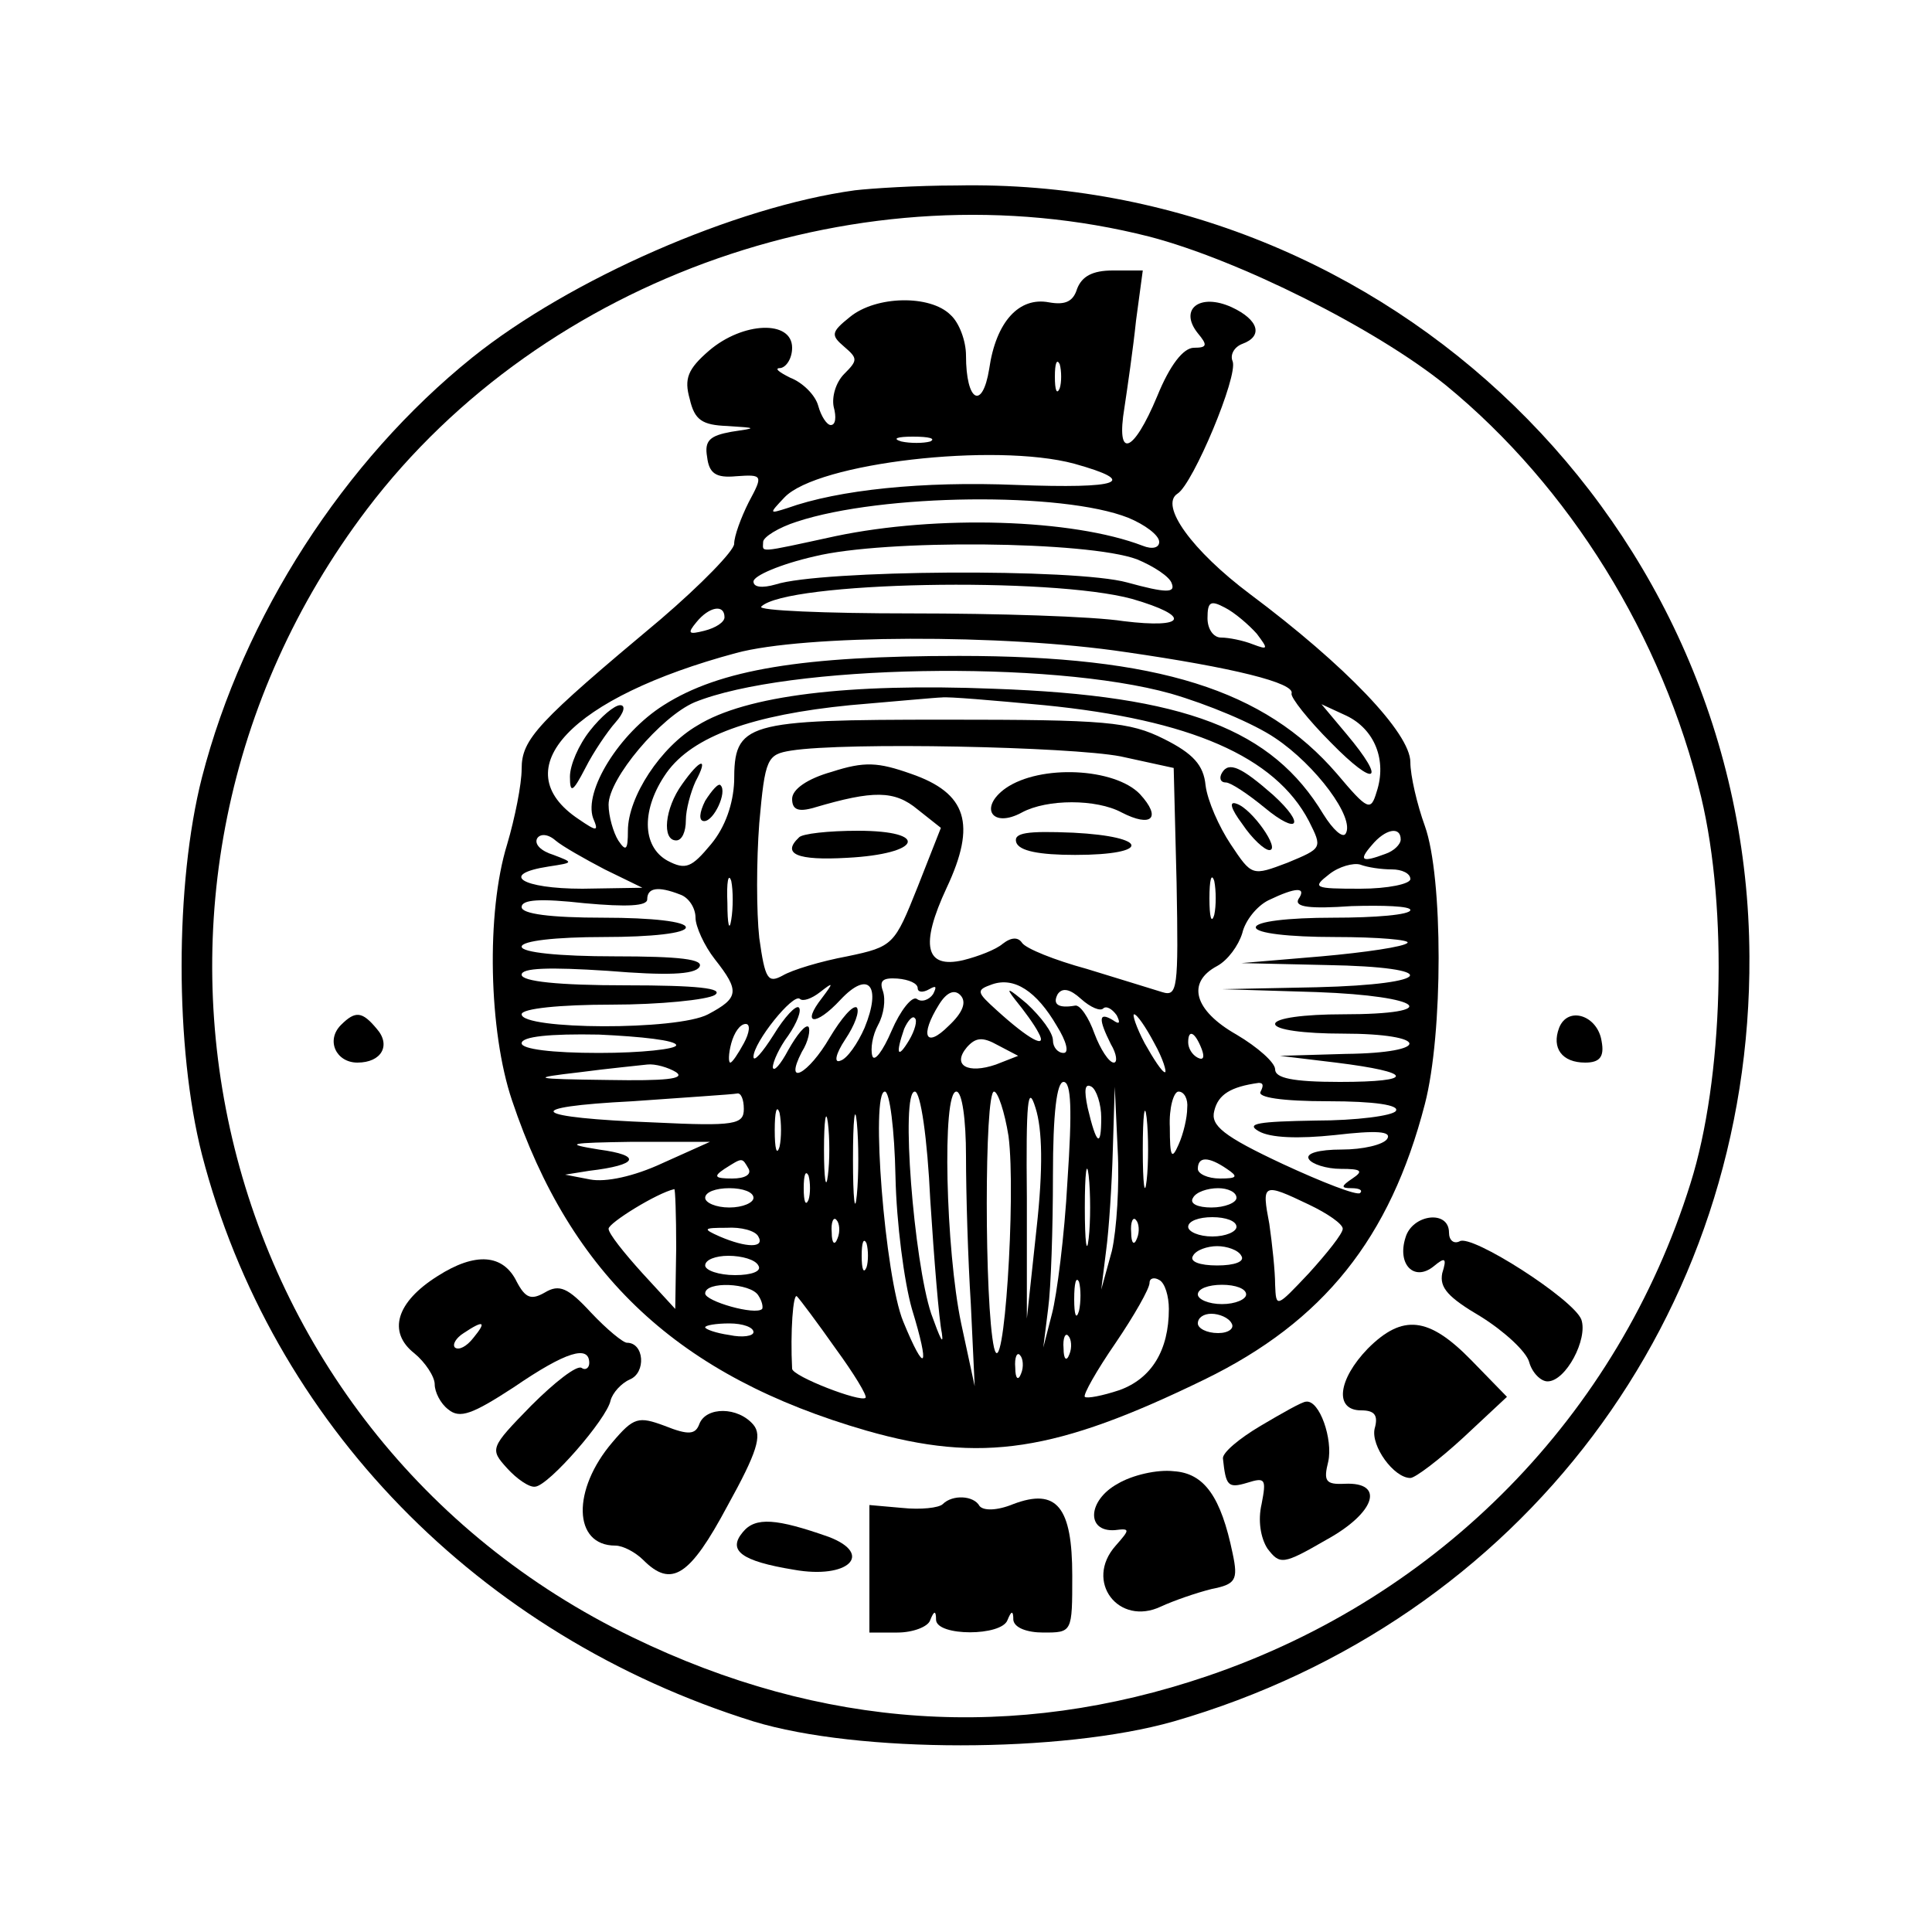 <?xml version="1.0" standalone="no"?>
<!DOCTYPE svg PUBLIC "-//W3C//DTD SVG 20010904//EN"
 "http://www.w3.org/TR/2001/REC-SVG-20010904/DTD/svg10.dtd">
<svg version="1.0" xmlns="http://www.w3.org/2000/svg"
 width="200pt" height="200pt" viewBox="0 0 200 200"
 preserveAspectRatio="xMidYMid meet">
<g transform="translate(0,200) scale(0.1,-0.1)"
fill="#000000" stroke="none">
<path d="M885 1803 c-124 -17 -295 -92 -396 -173 -133 -107 -237 -268 -280
-435 -28 -110 -28 -280 0 -390 72 -278 286 -498 571 -587 108 -33 319 -33 435
0 360 104 598 420 596 792 -2 446 -373 807 -821 798 -41 0 -88 -3 -105 -5z
m305 -48 c92 -24 234 -95 307 -154 128 -105 224 -260 264 -426 28 -117 23
-292 -11 -400 -75 -240 -259 -428 -500 -510 -200 -68 -399 -55 -595 40 -441
213 -573 775 -275 1168 183 241 515 357 810 282z"/>
<path d="M1115 1701 c-4 -13 -12 -17 -29 -14 -31 6 -55 -20 -62 -69 -7 -43
-24 -34 -24 14 0 15 -7 34 -16 42 -21 21 -77 20 -104 -2 -20 -16 -20 -19 -6
-31 14 -12 14 -14 0 -28 -9 -9 -13 -24 -11 -34 3 -11 2 -19 -3 -19 -4 0 -10 9
-13 20 -3 11 -16 24 -29 29 -12 6 -17 10 -10 10 6 1 12 10 12 21 0 29 -51 27
-86 -3 -22 -19 -26 -29 -20 -50 5 -22 13 -27 39 -28 31 -2 31 -2 4 -6 -22 -4
-28 -9 -25 -26 2 -17 9 -22 30 -20 28 2 28 1 13 -27 -8 -16 -15 -35 -15 -43 0
-7 -34 -42 -76 -78 -128 -107 -144 -124 -144 -155 0 -16 -7 -51 -15 -78 -22
-71 -19 -194 5 -265 61 -182 173 -286 367 -342 119 -34 196 -22 350 53 123 60
192 146 228 285 19 73 19 235 0 288 -8 22 -15 52 -15 66 0 30 -67 100 -166
174 -60 45 -94 92 -75 104 16 10 63 122 57 137 -3 7 2 15 10 18 22 8 17 25
-11 38 -33 15 -55 -2 -35 -27 10 -12 10 -15 -4 -15 -11 0 -25 -18 -38 -50 -25
-60 -43 -66 -34 -12 3 20 9 61 12 90 l7 52 -31 0 c-21 0 -32 -6 -37 -19z m-18
-103 c-3 -7 -5 -2 -5 12 0 14 2 19 5 13 2 -7 2 -19 0 -25z m-134 -55 c-7 -2
-21 -2 -30 0 -10 3 -4 5 12 5 17 0 24 -2 18 -5z m149 -23 c68 -19 48 -26 -60
-22 -97 4 -184 -5 -237 -24 -19 -6 -19 -6 -3 11 34 36 218 57 300 35z m56 -56
c17 -7 32 -18 32 -25 0 -6 -7 -8 -17 -4 -73 28 -213 32 -318 10 -83 -18 -75
-17 -75 -6 0 5 16 15 35 21 88 29 275 31 343 4z m9 -43 c17 -7 34 -18 36 -25
4 -10 -6 -10 -46 1 -54 15 -318 13 -364 -2 -14 -4 -23 -3 -23 3 0 6 28 18 63
26 73 18 283 16 334 -3z m-5 -41 c62 -18 56 -31 -9 -23 -32 5 -131 8 -220 8
-89 0 -159 3 -155 7 26 26 300 31 384 8z m129 -36 c12 -16 12 -17 -4 -11 -10
4 -25 7 -33 7 -8 0 -14 9 -14 20 0 17 3 19 18 11 10 -5 25 -18 33 -27z m-551
17 c0 -5 -9 -11 -21 -14 -16 -4 -18 -3 -8 9 13 16 29 19 29 5z m415 -36 c111
-16 176 -32 172 -43 -1 -4 17 -27 41 -51 46 -47 58 -41 16 9 l-26 31 26 -12
c29 -14 42 -46 31 -79 -6 -20 -9 -19 -41 19 -75 87 -185 122 -391 122 -162 0
-248 -14 -306 -51 -46 -29 -83 -89 -73 -117 6 -14 4 -14 -15 -1 -78 52 -8 126
163 172 70 19 276 20 403 1z m47 -43 c38 -11 86 -31 108 -46 42 -28 83 -83 73
-99 -3 -5 -13 4 -23 20 -53 88 -143 123 -341 130 -151 6 -257 -7 -307 -38 -38
-22 -72 -74 -72 -109 0 -20 -2 -22 -10 -10 -5 8 -10 25 -10 37 0 27 54 91 89
106 96 39 368 44 493 9z m-131 -12 c151 -15 239 -53 274 -120 14 -28 14 -28
-22 -43 -37 -14 -37 -14 -59 19 -12 18 -24 45 -26 61 -2 21 -13 33 -43 48 -36
18 -60 20 -226 20 -209 0 -219 -3 -219 -64 -1 -23 -9 -47 -24 -65 -20 -24 -26
-27 -45 -17 -27 15 -27 54 -1 91 27 38 89 60 190 70 47 4 90 8 95 8 6 1 53 -3
106 -8z m79 -53 l55 -12 3 -119 c2 -110 1 -118 -15 -113 -10 3 -45 14 -78 24
-33 9 -63 21 -67 27 -4 6 -11 6 -20 -1 -7 -6 -25 -13 -41 -17 -39 -9 -45 15
-17 75 31 66 21 98 -37 118 -34 12 -48 13 -82 2 -25 -7 -41 -18 -41 -28 0 -11
6 -14 23 -9 61 18 83 18 107 -2 l24 -19 -24 -61 c-24 -60 -25 -62 -73 -72 -27
-5 -57 -14 -67 -20 -15 -8 -18 -4 -24 39 -3 27 -3 80 0 119 6 67 8 71 33 75
57 9 289 4 341 -6z m-534 -117 l39 -19 -62 -1 c-63 0 -87 15 -35 23 26 4 26 4
5 12 -13 4 -20 11 -17 17 3 5 11 5 19 -2 7 -6 30 -19 51 -30z m824 31 c0 -5
-7 -12 -16 -15 -24 -9 -28 -7 -14 9 14 17 30 20 30 6z m-9 -31 c10 0 19 -4 19
-10 0 -5 -23 -10 -52 -10 -48 0 -50 1 -32 15 10 8 25 12 32 10 8 -3 22 -5 33
-5z m-684 -52 c-2 -13 -4 -5 -4 17 -1 22 1 32 4 23 2 -10 2 -28 0 -40z m500 5
c-3 -10 -5 -2 -5 17 0 19 2 27 5 18 2 -10 2 -26 0 -35z m-553 21 c9 -3 16 -14
16 -24 0 -9 9 -29 20 -43 26 -33 25 -40 -7 -57 -32 -17 -193 -16 -193 0 0 6
40 10 93 10 50 0 99 5 107 10 10 7 -19 10 -92 10 -70 0 -108 4 -108 11 0 7 28
8 89 4 61 -5 90 -4 95 4 5 8 -20 11 -88 11 -57 0 -96 4 -96 10 0 6 35 10 85
10 50 0 85 4 85 10 0 6 -35 10 -85 10 -56 0 -85 4 -85 11 0 8 20 9 65 4 44 -4
65 -3 65 4 0 12 11 14 34 5z m640 -5 c-4 -8 12 -10 55 -7 33 1 61 0 61 -4 0
-5 -36 -8 -80 -8 -47 0 -80 -4 -80 -10 0 -6 34 -10 82 -10 45 0 78 -3 75 -6
-3 -4 -44 -10 -89 -14 l-83 -7 88 -2 c121 -2 113 -20 -10 -23 l-98 -2 98 -3
c111 -4 133 -23 27 -23 -40 0 -70 -4 -70 -10 0 -6 30 -10 70 -10 90 0 93 -20
3 -21 l-68 -2 58 -7 c81 -10 83 -20 4 -20 -49 0 -67 4 -67 13 0 7 -18 23 -40
36 -44 25 -52 54 -20 71 11 6 22 21 26 34 3 13 15 28 27 34 29 14 40 14 31 1z
m-449 -133 c-7 -16 -18 -32 -25 -34 -7 -3 -5 7 5 22 10 15 15 29 12 33 -4 3
-16 -11 -28 -31 -22 -38 -48 -52 -29 -15 7 11 9 23 7 26 -3 3 -12 -8 -21 -24
-8 -15 -15 -23 -16 -18 0 6 7 21 16 33 9 13 14 26 11 29 -3 3 -15 -10 -26 -28
-12 -19 -21 -29 -21 -23 0 15 41 66 48 60 3 -3 12 0 21 7 14 11 14 10 2 -6
-22 -28 -7 -30 19 -2 29 31 43 15 25 -29z m55 41 c0 -4 5 -5 12 -1 7 4 8 3 4
-5 -4 -6 -12 -9 -17 -5 -5 3 -17 -12 -26 -33 -9 -21 -18 -33 -20 -26 -2 7 0
21 6 32 6 11 8 26 5 35 -4 11 0 14 15 13 12 -1 21 -5 21 -10z m144 -39 c10
-16 13 -28 7 -28 -6 0 -11 6 -11 13 0 8 -12 24 -27 38 -19 16 -23 18 -12 4 9
-11 20 -26 24 -34 10 -18 -10 -7 -43 23 -21 19 -22 21 -5 27 23 8 46 -7 67
-43z m-112 0 c-24 -24 -30 -10 -10 22 8 13 16 16 22 10 7 -7 3 -18 -12 -32z
m160 18 c3 3 9 0 14 -7 4 -8 3 -10 -4 -5 -15 9 -15 1 -2 -25 6 -10 7 -19 3
-19 -5 0 -14 14 -20 30 -6 17 -15 30 -20 29 -17 -3 -24 1 -18 12 5 7 13 5 24
-5 10 -9 20 -13 23 -10z m-201 -33 c-12 -20 -14 -14 -5 12 4 9 9 14 11 11 3
-2 0 -13 -6 -23z m254 -3 c9 -16 13 -30 11 -30 -3 0 -12 14 -21 30 -9 17 -13
30 -11 30 3 0 12 -13 21 -30z m-425 0 c-6 -11 -12 -20 -14 -20 -2 0 -2 9 1 20
3 11 9 20 15 20 5 0 4 -9 -2 -20z m-70 -2 c0 -4 -36 -8 -80 -8 -49 0 -80 4
-80 10 0 7 29 10 80 9 44 -2 80 -6 80 -11z m331 -20 c-29 -10 -46 -1 -30 18 9
10 16 11 32 2 l21 -11 -23 -9z m213 16 c3 -8 2 -12 -4 -9 -6 3 -10 10 -10 16
0 14 7 11 14 -7z m-544 -24 c10 -7 -12 -9 -70 -8 -80 1 -82 2 -30 8 30 4 62 7
70 8 8 1 22 -3 30 -8z m373 -162 l-10 -93 0 125 c-1 100 1 119 9 93 7 -22 8
-62 1 -125z m32 49 c-3 -56 -11 -118 -16 -137 l-9 -35 5 40 c3 22 5 84 5 138
0 65 4 97 11 97 8 0 9 -29 4 -103z m35 66 c0 -32 -5 -28 -14 10 -4 19 -3 26 4
22 5 -3 10 -18 10 -32z m165 27 c-4 -6 22 -10 70 -10 48 0 74 -4 70 -10 -3 -5
-41 -10 -83 -10 -59 -1 -73 -3 -59 -11 12 -7 41 -8 79 -4 43 5 59 4 54 -4 -4
-6 -25 -11 -47 -11 -24 0 -38 -4 -34 -10 3 -5 18 -10 33 -10 21 0 24 -2 12
-10 -12 -8 -12 -10 -1 -10 8 0 12 -2 9 -5 -3 -3 -39 11 -80 30 -62 29 -75 40
-71 55 4 17 17 25 46 29 5 0 5 -3 2 -9z m-535 -18 c0 -16 -9 -18 -92 -14 -130
5 -141 16 -23 22 55 4 103 7 108 8 4 1 7 -6 7 -16z m117 -89 c-2 -21 -4 -4 -4
37 0 41 2 58 4 38 2 -21 2 -55 0 -75z m40 19 c1 -48 9 -109 17 -137 19 -62 14
-69 -9 -13 -19 46 -34 238 -19 238 5 0 10 -39 11 -88z m36 -24 c4 -62 9 -124
12 -138 2 -14 -2 -5 -11 20 -18 54 -32 230 -17 230 6 0 13 -48 16 -112z m37
45 c0 -38 2 -106 5 -153 l4 -85 -14 65 c-16 76 -20 240 -5 240 6 0 10 -29 10
-67z m44 21 c8 -61 -5 -261 -15 -219 -10 45 -10 265 0 265 4 0 11 -21 15 -46z
m107 -119 l-11 -40 5 40 c3 22 6 69 7 105 l2 65 3 -65 c2 -36 -1 -83 -6 -105z
m36 73 c-2 -18 -4 -4 -4 32 0 36 2 50 4 33 2 -18 2 -48 0 -65z m42 75 c0 -10
-4 -27 -9 -38 -7 -16 -9 -13 -9 18 -1 20 4 37 9 37 6 0 10 -8 9 -17z m-422
-40 c-3 -10 -5 -2 -5 17 0 19 2 27 5 18 2 -10 2 -26 0 -35z m50 -30 c-2 -16
-4 -3 -4 27 0 30 2 43 4 28 2 -16 2 -40 0 -55z m-171 13 c-30 -14 -59 -20 -75
-17 l-26 5 25 4 c51 6 55 16 10 22 -37 6 -31 7 35 8 l80 0 -49 -22z m441 -78
c-2 -18 -4 -4 -4 32 0 36 2 50 4 33 2 -18 2 -48 0 -65z m-352 72 c3 -6 -4 -10
-17 -10 -18 0 -20 2 -8 10 19 12 18 12 25 0z m495 0 c12 -8 11 -10 -7 -10 -13
0 -23 5 -23 10 0 13 11 13 30 0z m-433 -32 c-3 -7 -5 -2 -5 12 0 14 2 19 5 13
2 -7 2 -19 0 -25z m-137 -50 l-1 -63 -34 37 c-19 21 -35 41 -35 46 0 6 50 37
68 41 1 1 2 -27 2 -61z m80 52 c0 -5 -11 -10 -25 -10 -14 0 -25 5 -25 10 0 6
11 10 25 10 14 0 25 -4 25 -10z m500 0 c0 -5 -12 -10 -26 -10 -14 0 -23 4 -19
10 3 6 15 10 26 10 10 0 19 -4 19 -10z m75 -7 c19 -9 35 -20 35 -25 0 -5 -16
-25 -35 -46 -34 -36 -34 -36 -35 -12 0 14 -3 42 -6 63 -8 42 -7 43 41 20z
m-488 -35 c-3 -8 -6 -5 -6 6 -1 11 2 17 5 13 3 -3 4 -12 1 -19z m310 0 c-3 -8
-6 -5 -6 6 -1 11 2 17 5 13 3 -3 4 -12 1 -19z m103 12 c0 -5 -11 -10 -25 -10
-14 0 -25 5 -25 10 0 6 11 10 25 10 14 0 25 -4 25 -10z m-495 -10 c7 -12 -12
-12 -40 0 -18 8 -17 9 7 9 15 1 30 -3 33 -9z m112 -32 c-3 -7 -5 -2 -5 12 0
14 2 19 5 13 2 -7 2 -19 0 -25z m388 12 c4 -6 -7 -10 -25 -10 -18 0 -29 4 -25
10 3 6 15 10 25 10 10 0 22 -4 25 -10z m-500 -10 c4 -6 -7 -10 -24 -10 -17 0
-31 5 -31 10 0 6 11 10 24 10 14 0 28 -4 31 -10z m332 -47 c-3 -10 -5 -4 -5
12 0 17 2 24 5 18 2 -7 2 -21 0 -30z m93 2 c0 -43 -18 -72 -51 -84 -18 -6 -34
-9 -36 -7 -2 2 12 27 32 56 19 28 35 56 35 62 0 5 5 6 10 3 6 -3 10 -17 10
-30z m-425 14 c4 -6 5 -12 4 -14 -7 -7 -59 8 -59 16 0 13 47 11 55 -2z m505 1
c0 -5 -11 -10 -25 -10 -14 0 -25 5 -25 10 0 6 11 10 25 10 14 0 25 -4 25 -10z
m-425 -56 c19 -26 33 -49 31 -51 -5 -5 -75 22 -76 30 -2 38 1 79 5 75 3 -3 21
-27 40 -54z m410 26 c3 -5 -3 -10 -14 -10 -12 0 -21 5 -21 10 0 6 6 10 14 10
8 0 18 -4 21 -10z m-495 -9 c0 -4 -11 -6 -25 -3 -14 2 -25 6 -25 8 0 2 11 4
25 4 14 0 25 -4 25 -9z m327 -23 c-3 -8 -6 -5 -6 6 -1 11 2 17 5 13 3 -3 4
-12 1 -19z m-50 -20 c-3 -8 -6 -5 -6 6 -1 11 2 17 5 13 3 -3 4 -12 1 -19z"/>
<path d="M611 1244 c-12 -15 -21 -36 -21 -48 0 -18 3 -16 16 9 8 16 23 38 31
47 9 10 11 18 5 18 -6 0 -20 -12 -31 -26z"/>
<path d="M706 1188 c-18 -25 -21 -58 -6 -58 6 0 10 9 10 21 0 11 5 29 10 40
14 26 5 24 -14 -3z"/>
<path d="M1265 1200 c-3 -5 -2 -10 4 -10 5 0 23 -12 40 -26 35 -29 43 -18 9
13 -33 29 -46 35 -53 23z"/>
<path d="M730 1171 c-6 -12 -7 -21 -1 -21 10 0 24 30 17 37 -2 3 -9 -5 -16
-16z"/>
<path d="M1286 1147 c10 -15 23 -27 28 -27 12 0 -18 43 -34 48 -8 3 -6 -5 6
-21z"/>
<path d="M1041 1184 c-28 -20 -14 -42 17 -25 26 14 77 14 103 0 31 -16 42 -6
19 19 -26 27 -103 31 -139 6z"/>
<path d="M827 1133 c-18 -17 -2 -24 50 -21 77 4 86 28 11 28 -30 0 -58 -3 -61
-7z"/>
<path d="M1052 1128 c3 -9 24 -13 61 -13 79 0 77 19 -2 23 -48 2 -62 0 -59
-10z"/>
<path d="M353 939 c-16 -16 -5 -39 17 -39 25 0 35 18 20 35 -15 18 -22 19 -37
4z"/>
<path d="M1614 936 c-8 -21 3 -36 27 -36 15 0 20 6 17 22 -4 27 -35 37 -44 14z"/>
<path d="M1455 719 c-9 -28 9 -46 29 -30 12 10 14 9 9 -7 -3 -15 6 -25 40 -45
24 -15 47 -36 50 -47 3 -11 12 -20 19 -20 19 0 42 44 35 64 -8 21 -114 89
-126 81 -6 -3 -11 1 -11 9 0 24 -38 19 -45 -5z"/>
<path d="M453 679 c-43 -27 -52 -58 -24 -80 11 -9 21 -24 21 -32 0 -8 6 -20
14 -26 12 -10 25 -5 68 23 54 37 78 44 78 25 0 -5 -4 -8 -8 -5 -5 3 -28 -15
-52 -39 -43 -44 -43 -45 -25 -65 10 -11 23 -20 29 -19 14 1 74 70 78 89 2 8
11 18 20 22 17 7 15 38 -3 38 -4 0 -21 14 -37 31 -24 26 -33 30 -48 21 -14 -8
-20 -6 -29 11 -14 29 -43 31 -82 6z m37 -64 c-7 -9 -15 -13 -19 -10 -3 3 1 10
9 15 21 14 24 12 10 -5z"/>
<path d="M1416 604 c-31 -32 -35 -64 -7 -64 14 0 18 -5 14 -19 -4 -18 20 -51
37 -51 5 0 30 19 55 42 l45 42 -37 38 c-44 45 -71 48 -107 12z"/>
<path d="M1305 524 c-22 -13 -40 -28 -39 -34 3 -28 5 -31 25 -25 19 6 20 4 15
-22 -4 -17 -1 -35 6 -46 13 -17 16 -17 61 9 51 28 61 60 19 58 -20 -1 -22 3
-17 23 5 23 -9 64 -23 62 -4 0 -25 -12 -47 -25z"/>
<path d="M724 526 c-4 -11 -11 -12 -36 -2 -27 10 -32 9 -54 -17 -42 -49 -41
-107 3 -107 8 0 21 -7 29 -15 29 -29 48 -17 87 56 31 56 36 73 27 84 -16 19
-49 19 -56 1z"/>
<path d="M1157 464 c-31 -17 -33 -50 -3 -48 16 2 16 1 1 -16 -33 -37 3 -84 47
-63 13 6 36 14 52 18 25 5 28 9 22 37 -12 58 -29 83 -61 85 -17 2 -43 -4 -58
-13z"/>
<path d="M976 443 c-4 -4 -23 -6 -42 -4 l-34 3 0 -66 0 -66 29 0 c16 0 32 6
34 13 4 10 6 10 6 0 1 -17 68 -17 74 0 4 10 6 10 6 0 1 -8 14 -13 31 -13 30 0
30 0 30 59 0 71 -16 91 -61 74 -17 -7 -31 -7 -35 -2 -6 11 -28 12 -38 2z"/>
<path d="M769 414 c-16 -19 -2 -30 53 -39 56 -10 83 16 36 34 -54 19 -76 21
-89 5z"/>
</g>
</svg>
